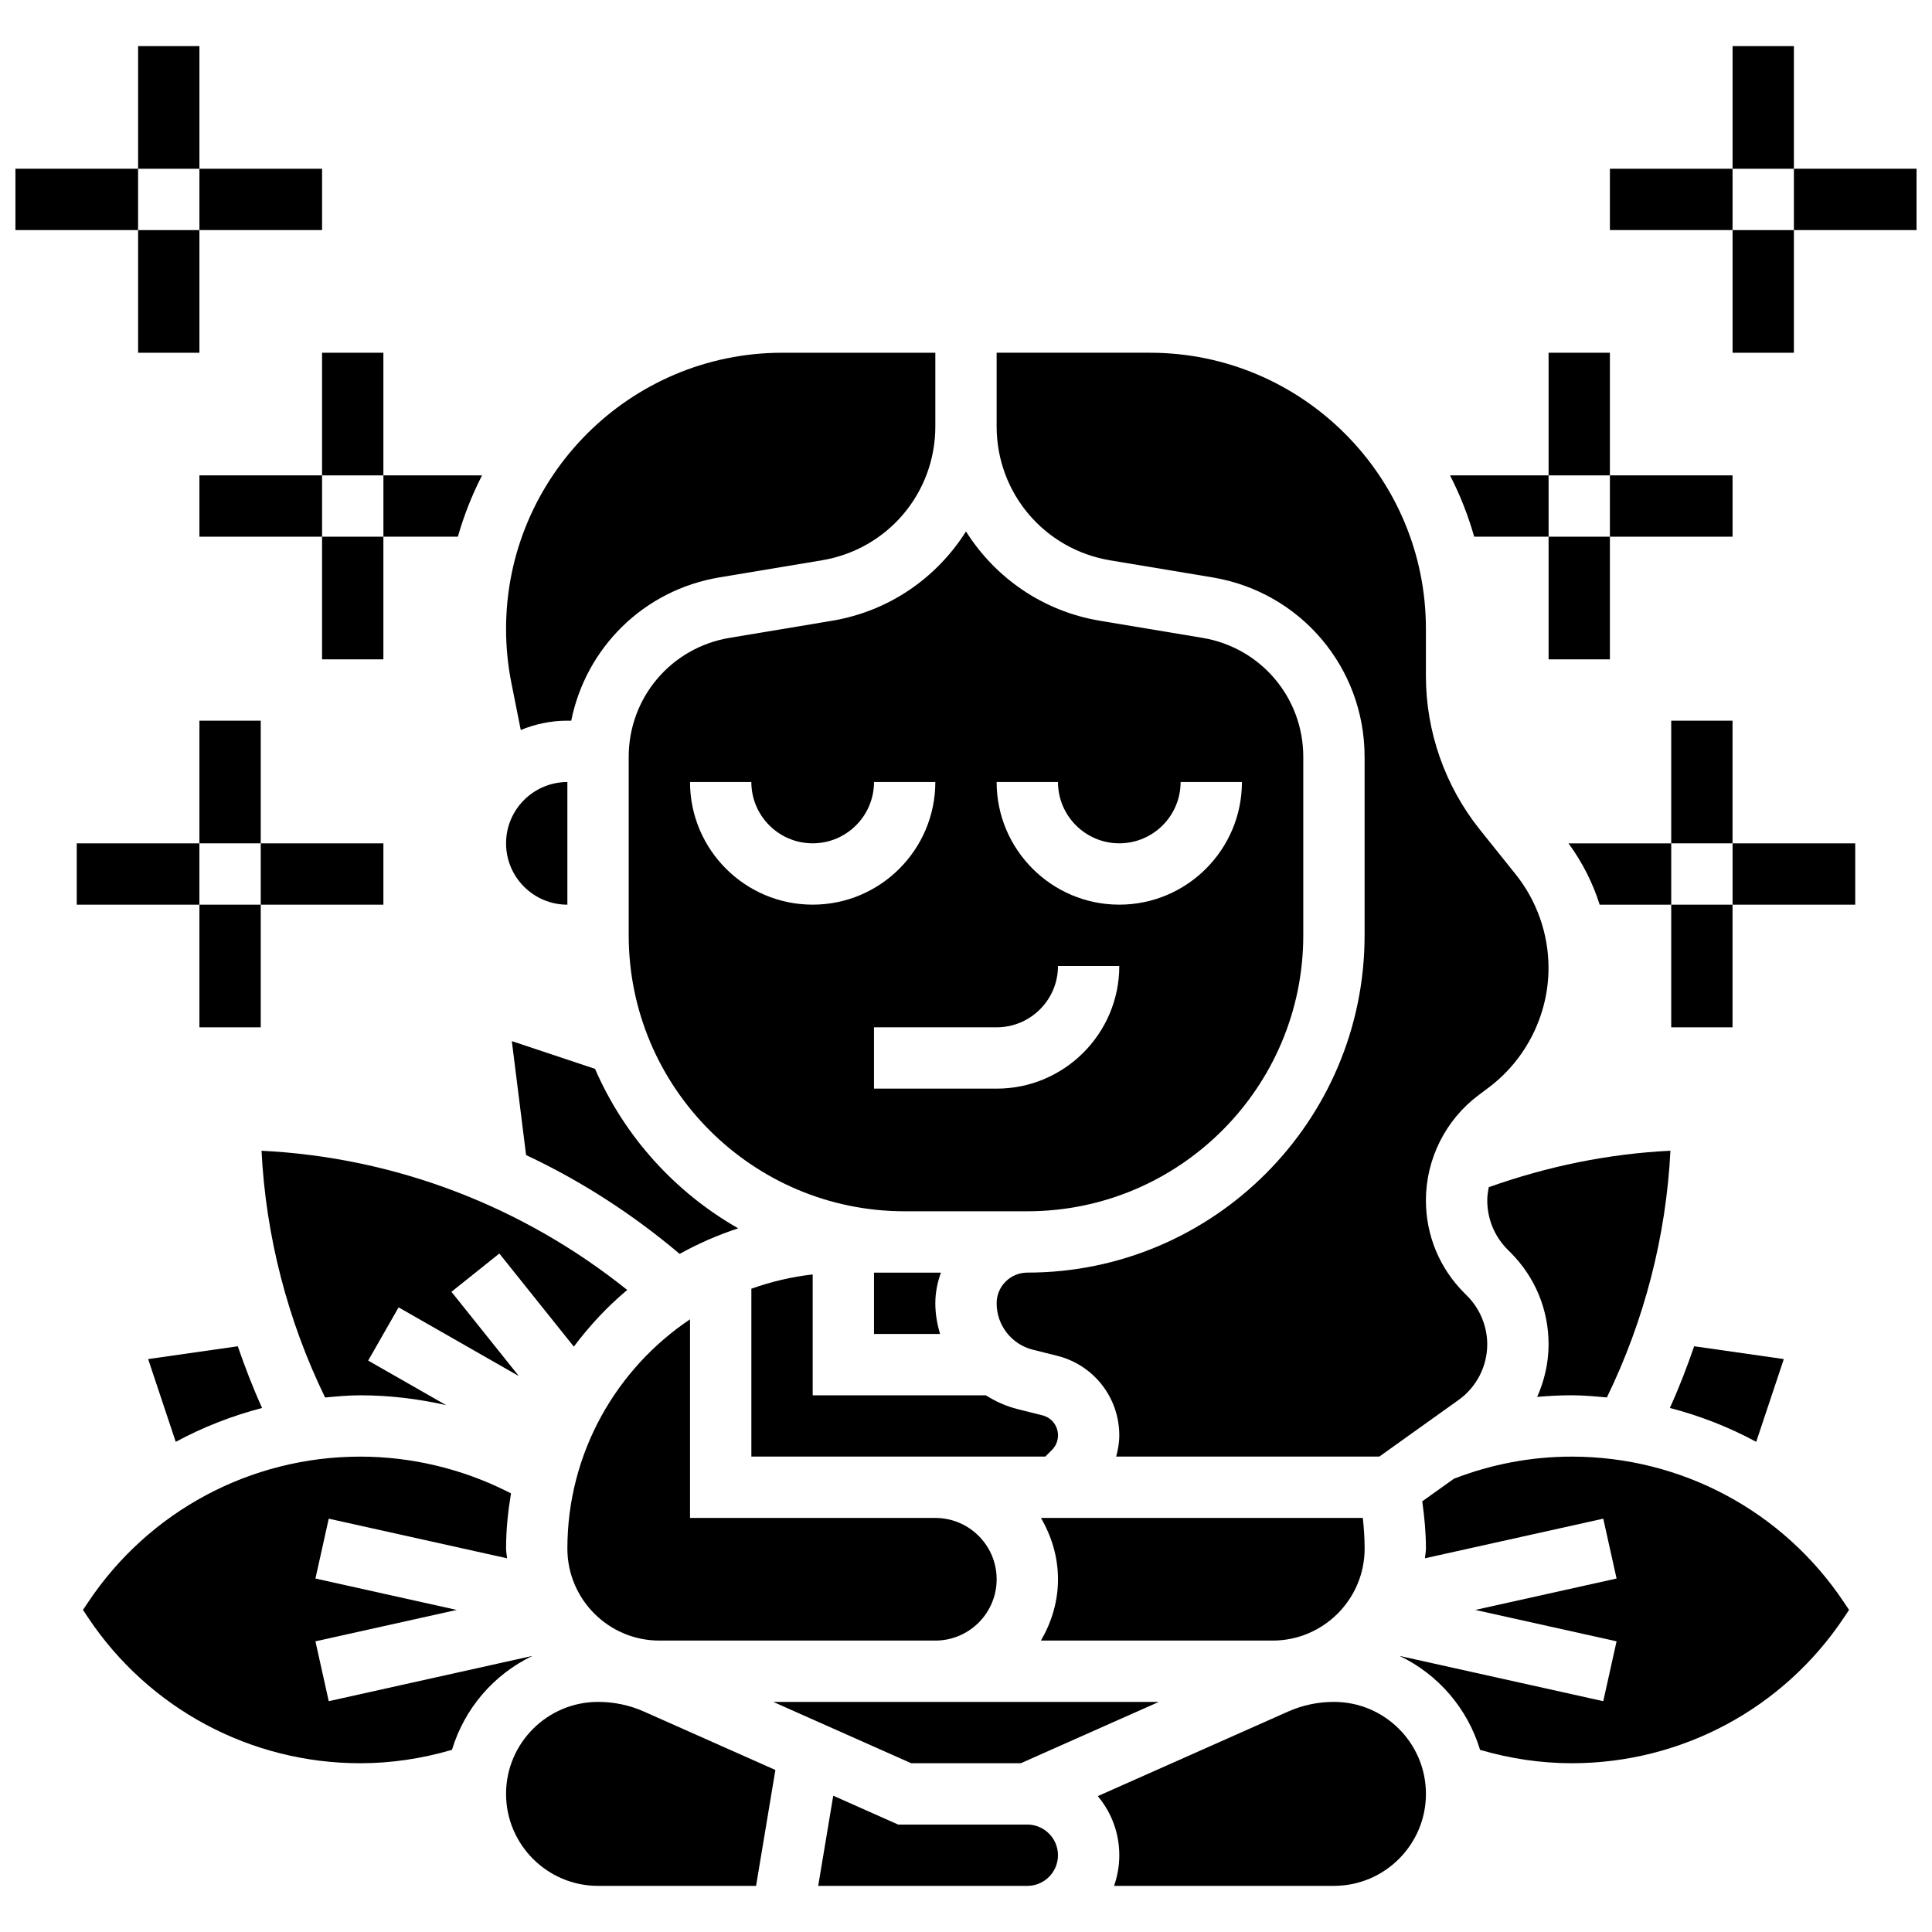 <?xml version="1.0" encoding="UTF-8"?>
<!-- Uploaded to: ICON Repo, www.iconrepo.com, Generator: ICON Repo Mixer Tools -->
<svg width="800px" height="800px" version="1.1" viewBox="144 144 512 512" xmlns="http://www.w3.org/2000/svg">
 <defs>
  <clipPath id="b">
   <path d="m148.09 188h32.906v17h-32.906z"/>
  </clipPath>
  <clipPath id="a">
   <path d="m619 188h32.902v17h-32.902z"/>
  </clipPath>
 </defs>
 <path d="m265.34 286.23c1.617-5.672 3.769-11.102 6.41-16.25h-26.141v16.25z"/>
 <path d="m559.67 367.5c3.633 4.957 6.426 10.434 8.258 16.25h18.965v-16.25z"/>
 <path d="m554.39 286.23v-16.25h-26.117c2.641 5.152 4.793 10.578 6.402 16.25z"/>
 <path d="m180.6 204.98h16.25v32.504h-16.25z"/>
 <path d="m180.6 156.22h16.25v32.504h-16.25z"/>
 <path d="m196.85 188.72h32.504v16.25h-32.504z"/>
 <g clip-path="url(#b)">
  <path d="m148.09 188.72h32.504v16.25h-32.504z"/>
 </g>
 <path d="m196.85 383.75h16.25v32.504h-16.25z"/>
 <path d="m196.85 334.99h16.25v32.504h-16.25z"/>
 <path d="m213.1 367.5h32.504v16.25h-32.504z"/>
 <path d="m164.34 367.5h32.504v16.25h-32.504z"/>
 <path d="m196.85 269.98h32.504v16.25h-32.504z"/>
 <path d="m229.35 237.48h16.25v32.504h-16.25z"/>
 <path d="m229.35 286.23h16.25v32.504h-16.25z"/>
 <path d="m302.49 595.02c-13.441 0-24.379 10.938-24.379 24.379s10.938 24.379 24.379 24.379h41.875l5.121-30.715-34.738-15.438c-3.891-1.738-8.008-2.606-12.258-2.606z"/>
 <path d="m294.36 383.75v-32.504c-8.965 0-16.25 7.289-16.25 16.25 0 8.965 7.289 16.254 16.25 16.254z"/>
 <path d="m538.14 462.09c0 4.949 1.926 9.613 5.43 13.105l0.754 0.754c6.492 6.496 10.066 15.125 10.066 24.309 0 4.867-1.098 9.598-3.023 13.938 3.031-0.27 6.09-0.434 9.16-0.434 3.137 0 6.223 0.301 9.312 0.578 9.922-20.395 15.707-42.734 16.844-65.383-16.453 0.805-32.578 4.121-48.137 9.66-0.219 1.141-0.406 2.293-0.406 3.473z"/>
 <path d="m375.62 481.26v16.25h17.496c-0.758-2.598-1.246-5.305-1.246-8.125 0-2.82 0.562-5.543 1.48-8.125z"/>
 <path d="m343.12 485.52v44.492h77.895l1.762-1.762c1.035-1.035 1.602-2.41 1.602-3.871 0-2.519-1.699-4.703-4.144-5.305l-6.438-1.609c-3.106-0.773-5.965-2.055-8.547-3.699h-45.879v-32.023c-5.637 0.617-11.066 1.941-16.25 3.777z"/>
 <path d="m414.53 611.27 36.566-16.25h-102.19l36.566 16.25z"/>
 <path d="m505.64 554.39c0-2.723-0.188-5.438-0.48-8.125h-85.297c2.793 4.801 4.516 10.305 4.516 16.254s-1.723 11.449-4.519 16.25h61.402c13.441 0 24.379-10.938 24.379-24.379z"/>
 <path d="m337.34 313.04c-15.488 2.582-26.727 15.844-26.727 31.543v47.285c0 40.32 32.812 73.133 73.133 73.133h32.504c40.328 0 73.133-32.812 73.133-73.133v-47.285c0-15.699-11.238-28.961-26.727-31.547l-27.148-4.527c-15.203-2.535-27.809-11.449-35.512-23.672-7.711 12.223-20.309 21.137-35.512 23.672zm87.035 38.199c0 8.965 7.289 16.25 16.25 16.25 8.965 0 16.25-7.289 16.25-16.25h16.25c0 17.926-14.578 32.504-32.504 32.504-17.926 0-32.504-14.578-32.504-32.504zm-16.25 65.008c8.965 0 16.25-7.289 16.25-16.25h16.25c0 17.926-14.578 32.504-32.504 32.504h-32.504v-16.25zm-32.504-65.008h16.25c0 17.926-14.578 32.504-32.504 32.504-17.926 0-32.504-14.578-32.504-32.504h16.25c0 8.965 7.289 16.25 16.25 16.25 8.969 0.004 16.258-7.285 16.258-16.25z"/>
 <path d="m282.01 337.46c3.82-1.578 7.981-2.469 12.352-2.469h1.023c3.875-19.301 19.168-34.625 39.281-37.98l27.148-4.527c17.418-2.902 30.059-17.82 30.059-35.477v-19.527h-40.559c-40.359 0-73.203 32.844-73.203 73.207 0 4.82 0.48 9.645 1.422 14.359z"/>
 <path d="m416.25 627.53h-34.227l-17.203-7.648-3.988 23.898h55.418c4.477 0 8.125-3.648 8.125-8.125 0-4.477-3.648-8.125-8.125-8.125z"/>
 <path d="m497.51 595.02c-4.25 0-8.371 0.871-12.246 2.602l-50.34 22.371c3.559 4.238 5.703 9.699 5.703 15.656 0 2.852-0.496 5.582-1.391 8.125h58.273c13.441 0 24.379-10.938 24.379-24.379-0.004-13.438-10.941-24.375-24.379-24.375z"/>
 <path d="m231.12 594.83-3.527-15.863 37.445-8.32-37.445-8.32 3.527-15.863 47.254 10.5c-0.059-0.863-0.262-1.691-0.262-2.57 0-4.996 0.512-9.863 1.309-14.637l-1.172-0.586c-11.977-5.984-25.383-9.152-38.777-9.152-29.051 0-56.02 14.434-72.133 38.605l-1.348 2.023 1.348 2.023c16.121 24.172 43.082 38.605 72.133 38.605 8.258 0 16.398-1.242 24.305-3.551 3.332-11.004 11.102-20.008 21.332-24.898z"/>
 <path d="m560.53 530.02c-10.727 0-21.234 1.992-31.234 5.859l-8.387 5.988c0.582 4.141 0.98 8.32 0.98 12.527 0 0.879-0.203 1.707-0.262 2.566l47.254-10.5 3.527 15.863-37.445 8.324 37.445 8.32-3.527 15.863-53.98-11.996c10.23 4.891 18 13.895 21.332 24.898 7.898 2.301 16.039 3.543 24.297 3.543 29.051 0 56.02-14.434 72.133-38.605l1.352-2.023-1.348-2.023c-16.125-24.176-43.086-38.605-72.137-38.605z"/>
 <path d="m318.74 578.77h73.133c8.965 0 16.25-7.289 16.25-16.25 0-8.965-7.289-16.25-16.25-16.25h-65.008v-52.641c-19.582 13.141-32.504 35.469-32.504 60.766 0 13.438 10.938 24.375 24.379 24.375z"/>
 <path d="m296.07 500.87c4.144-5.516 8.855-10.59 14.148-15.016-27.668-22.184-61.457-35.152-96.91-36.891 1.129 22.641 6.922 44.984 16.844 65.383 3.086-0.277 6.176-0.578 9.312-0.578 7.656 0 15.301 0.918 22.77 2.609l-20.664-11.809 8.062-14.105 31.871 18.211-17.867-22.332 12.691-10.148z"/>
 <path d="m183.26 504.17 7.312 21.934c7.215-3.891 14.895-6.898 22.883-8.98-2.43-5.34-4.527-10.809-6.438-16.348z"/>
 <path d="m616.73 504.17-23.762-3.398c-1.902 5.543-4.008 11.012-6.438 16.348 7.988 2.082 15.676 5.086 22.883 8.98z"/>
 <path d="m339.63 469.52c-16.789-9.574-30.195-24.395-37.934-42.254l-22.055-7.356 3.777 30.195c14.562 6.844 28.223 15.641 40.695 26.191 4.914-2.731 10.098-4.996 15.516-6.777z"/>
 <path d="m438.18 292.49 27.148 4.527c23.352 3.891 40.305 23.898 40.305 47.566v47.285c0 49.293-40.102 89.387-89.387 89.387-2.168 0-4.211 0.844-5.746 2.383-1.535 1.527-2.379 3.566-2.379 5.742 0 5.836 3.949 10.898 9.613 12.312l6.438 1.609c9.684 2.422 16.453 11.082 16.453 21.078 0 1.941-0.34 3.812-0.828 5.633h69.73l21.023-15.016c4.75-3.391 7.586-8.91 7.586-14.742 0-4.769-1.934-9.441-5.305-12.816l-0.754-0.754c-6.578-6.574-10.195-15.312-10.195-24.598 0-10.891 5.199-21.297 13.91-27.832l2.738-2.055c9.922-7.445 15.844-19.301 15.844-31.699 0-8.973-3.078-17.762-8.68-24.762l-9.582-11.961c-9.168-11.492-14.23-25.914-14.23-40.621v-12.547c0-40.32-32.812-73.133-73.133-73.133h-40.629v19.523c0 17.66 12.645 32.578 30.059 35.488z"/>
 <path d="m603.15 204.98h16.25v32.504h-16.25z"/>
 <path d="m603.15 156.22h16.25v32.504h-16.25z"/>
 <path d="m570.64 188.72h32.504v16.25h-32.504z"/>
 <g clip-path="url(#a)">
  <path d="m619.4 188.72h32.504v16.25h-32.504z"/>
 </g>
 <path d="m586.89 383.75h16.25v32.504h-16.25z"/>
 <path d="m586.89 334.99h16.25v32.504h-16.25z"/>
 <path d="m603.15 367.5h32.504v16.25h-32.504z"/>
 <path d="m570.64 269.98h32.504v16.25h-32.504z"/>
 <path d="m554.39 237.48h16.25v32.504h-16.25z"/>
 <path d="m554.39 286.23h16.25v32.504h-16.25z"/>
</svg>